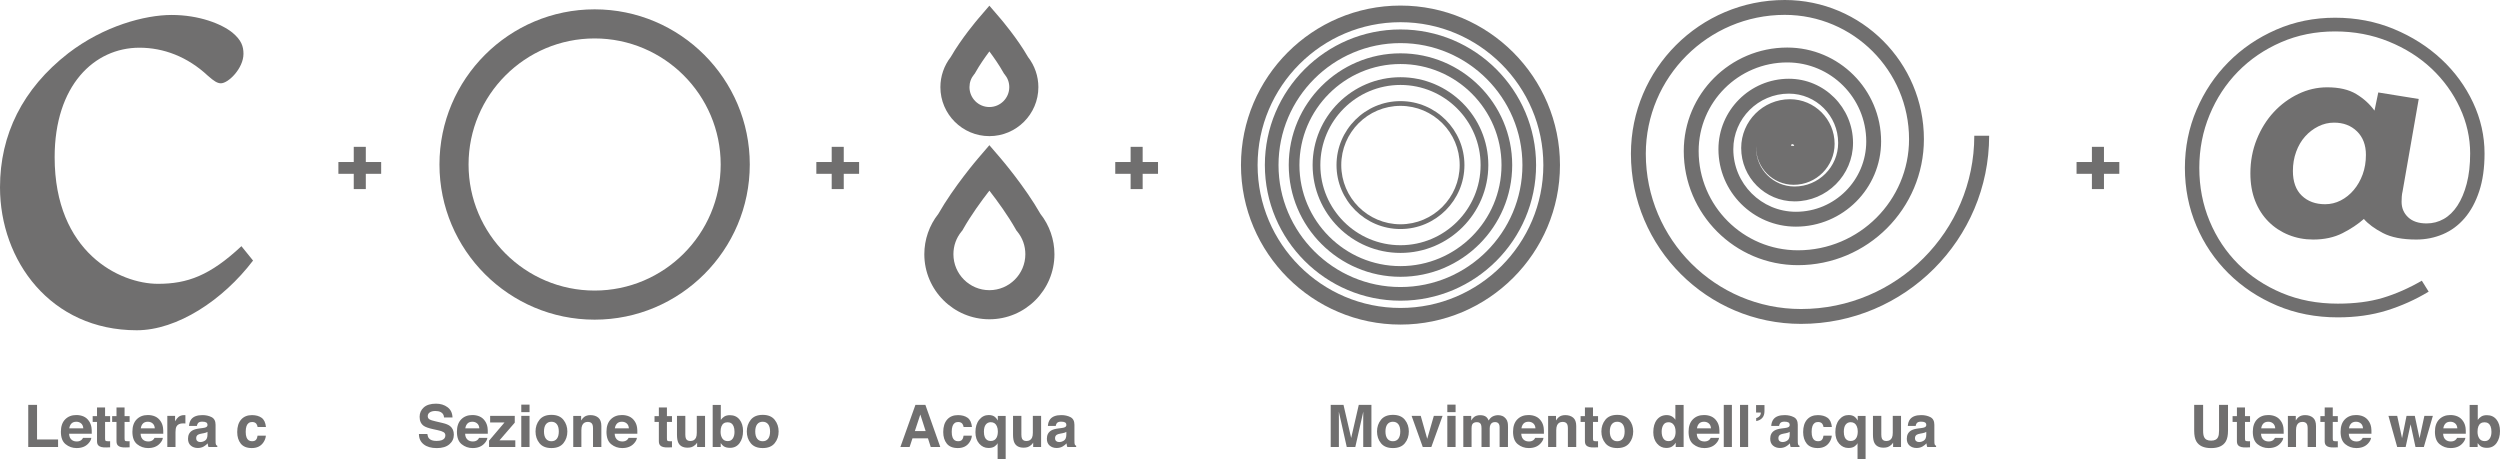 <!-- Generator: Adobe Illustrator 17.0.0, SVG Export Plug-In  -->
<svg version="1.1"
	 xmlns="http://www.w3.org/2000/svg" xmlns:xlink="http://www.w3.org/1999/xlink" xmlns:a="http://ns.adobe.com/AdobeSVGViewerExtensions/3.0/"
	 x="0px" y="0px" width="213.603px" height="39.247px" viewBox="0 0 213.603 39.247" enable-background="new 0 0 213.603 39.247"
	 xml:space="preserve">
<defs>
</defs>
<path fill="#706F6F" d="M50.805,3.284c-5.939,0-10.771,4.832-10.771,10.771c0,5.939,4.832,10.771,10.771,10.771
	c5.939,0,10.771-4.832,10.771-10.771C61.576,8.116,56.744,3.284,50.805,3.284 M50.805,27.312c-7.31,0-13.257-5.947-13.257-13.257
	S43.495,0.798,50.805,0.798c7.31,0,13.257,5.947,13.257,13.257S58.115,27.312,50.805,27.312"/>
<path fill="#706F6F" d="M198.661,17.449c0.469,0,0.913-0.107,1.333-0.322c0.42-0.214,0.791-0.512,1.113-0.893
	c0.322-0.381,0.576-0.825,0.762-1.333c0.185-0.508,0.278-1.064,0.278-1.67c0-0.839-0.254-1.508-0.762-2.006
	c-0.508-0.498-1.162-0.747-1.962-0.747c-0.469,0-0.918,0.107-1.348,0.322c-0.429,0.215-0.805,0.503-1.127,0.864
	c-0.323,0.362-0.577,0.796-0.762,1.304c-0.186,0.508-0.278,1.054-0.278,1.64c0,0.918,0.253,1.621,0.761,2.109
	C197.177,17.205,197.841,17.449,198.661,17.449 M199.745,27.116c-1.875,0-3.608-0.337-5.2-1.01
	c-1.591-0.674-2.973-1.592-4.144-2.754c-1.172-1.162-2.085-2.514-2.739-4.057c-0.655-1.543-0.982-3.193-0.982-4.951
	c0-1.757,0.332-3.412,0.996-4.965c0.664-1.552,1.572-2.909,2.725-4.071c1.152-1.162,2.509-2.085,4.071-2.769
	c1.562-0.683,3.242-1.025,5.039-1.025c1.796,0,3.471,0.322,5.023,0.967c1.553,0.644,2.905,1.504,4.058,2.578
	c1.152,1.074,2.055,2.309,2.709,3.705s0.981,2.847,0.981,4.35c0,1.23-0.151,2.305-0.454,3.222c-0.303,0.918-0.717,1.685-1.245,2.3
	c-0.527,0.615-1.147,1.074-1.86,1.377c-0.713,0.302-1.469,0.454-2.27,0.454c-1.191,0-2.143-0.186-2.856-0.557
	c-0.713-0.371-1.255-0.771-1.626-1.201c-0.508,0.449-1.118,0.855-1.83,1.216c-0.714,0.361-1.548,0.542-2.505,0.542
	c-0.742,0-1.44-0.132-2.094-0.396c-0.655-0.264-1.226-0.639-1.714-1.128c-0.489-0.488-0.869-1.078-1.143-1.772
	c-0.273-0.693-0.41-1.479-0.41-2.358c0-1.035,0.181-2.001,0.542-2.9c0.361-0.898,0.845-1.674,1.45-2.329
	c0.605-0.654,1.304-1.171,2.095-1.552c0.791-0.381,1.615-0.571,2.475-0.571c1.015,0,1.84,0.19,2.475,0.571
	c0.634,0.381,1.157,0.854,1.567,1.42l0.323-1.552l3.456,0.557l-1.377,7.879c-0.039,0.157-0.063,0.318-0.073,0.484
	s-0.014,0.307-0.014,0.424c0,0.528,0.185,0.967,0.556,1.318c0.371,0.352,0.898,0.528,1.582,0.528c0.527,0,1.015-0.127,1.464-0.381
	c0.449-0.254,0.84-0.634,1.172-1.142c0.332-0.508,0.596-1.133,0.791-1.875s0.293-1.601,0.293-2.578c0-1.347-0.293-2.651-0.879-3.911
	c-0.586-1.259-1.391-2.372-2.416-3.339c-1.026-0.967-2.246-1.738-3.662-2.314s-2.944-0.864-4.584-0.864
	c-1.66,0-3.198,0.307-4.614,0.923c-1.416,0.615-2.641,1.45-3.676,2.504c-1.036,1.055-1.846,2.29-2.432,3.706
	c-0.585,1.416-0.878,2.924-0.878,4.525c0,1.622,0.293,3.135,0.878,4.541c0.586,1.406,1.401,2.632,2.446,3.676
	c1.045,1.044,2.29,1.87,3.735,2.475c1.445,0.605,3.037,0.908,4.775,0.908c1.465,0,2.748-0.166,3.852-0.498
	c1.103-0.332,2.212-0.82,3.325-1.464l0.586,0.937c-1.133,0.683-2.329,1.22-3.589,1.611C202.66,26.921,201.268,27.116,199.745,27.116
	"/>
<polygon fill="#706F6F" points="71.061,14.851 69.749,14.851 69.749,13.843 71.061,13.843 71.061,12.546 72.091,12.546 
	72.091,13.843 73.403,13.843 73.403,14.851 72.091,14.851 72.091,16.156 71.061,16.156 "/>
<polygon fill="#706F6F" points="96.601,14.851 95.289,14.851 95.289,13.843 96.601,13.843 96.601,12.546 97.63,12.546 97.63,13.843 
	98.943,13.843 98.943,14.851 97.63,14.851 97.63,16.156 96.601,16.156 "/>
<polygon fill="#706F6F" points="30.225,14.851 28.913,14.851 28.913,13.843 30.225,13.843 30.225,12.546 31.255,12.546 
	31.255,13.843 32.567,13.843 32.567,14.851 31.255,14.851 31.255,16.156 30.225,16.156 "/>
<polygon fill="#706F6F" points="178.735,14.851 177.423,14.851 177.423,13.843 178.735,13.843 178.735,12.546 179.765,12.546 
	179.765,13.843 181.077,13.843 181.077,14.851 179.765,14.851 179.765,16.156 178.735,16.156 "/>
<g>
	<path fill="#706F6F" d="M119.658,1.897c-6.731,0-12.207,5.476-12.207,12.207c0,6.732,5.476,12.208,12.207,12.208
		c6.731,0,12.207-5.476,12.207-12.208C131.865,7.373,126.389,1.897,119.658,1.897 M119.658,27.732
		c-7.514,0-13.628-6.113-13.628-13.628c0-7.514,6.114-13.628,13.628-13.628c7.514,0,13.628,6.114,13.628,13.628
		C133.286,21.619,127.172,27.732,119.658,27.732"/>
	<path fill="#706F6F" d="M119.658,3.683c-5.746,0-10.42,4.675-10.42,10.421c0,5.746,4.674,10.42,10.42,10.42
		c5.746,0,10.42-4.674,10.42-10.42C130.078,8.358,125.404,3.683,119.658,3.683 M119.658,25.691c-6.389,0-11.587-5.198-11.587-11.587
		s5.198-11.587,11.587-11.587c6.389,0,11.587,5.198,11.587,11.587S126.047,25.691,119.658,25.691"/>
	<path fill="#706F6F" d="M119.658,5.47c-4.76,0-8.633,3.873-8.633,8.634c0,4.76,3.873,8.633,8.633,8.633
		c4.76,0,8.633-3.873,8.633-8.633C128.291,9.343,124.418,5.47,119.658,5.47 M119.658,23.65c-5.264,0-9.546-4.283-9.546-9.546
		c0-5.264,4.282-9.547,9.546-9.547c5.264,0,9.546,4.283,9.546,9.547C129.204,19.367,124.922,23.65,119.658,23.65"/>
	<path fill="#706F6F" d="M119.658,7.258c-3.775,0-6.846,3.071-6.846,6.846c0,3.775,3.071,6.847,6.846,6.847
		c3.775,0,6.846-3.072,6.846-6.847C126.504,10.329,123.433,7.258,119.658,7.258 M119.658,21.61c-4.139,0-7.506-3.367-7.506-7.506
		c0-4.138,3.367-7.506,7.506-7.506c4.139,0,7.506,3.368,7.506,7.506C127.164,18.243,123.797,21.61,119.658,21.61"/>
	<path fill="#706F6F" d="M119.658,9.045c-2.79,0-5.059,2.269-5.059,5.059s2.269,5.059,5.059,5.059c2.79,0,5.059-2.269,5.059-5.059
		S122.448,9.045,119.658,9.045 M119.658,19.569c-3.013,0-5.465-2.452-5.465-5.465s2.452-5.465,5.465-5.465
		c3.013,0,5.465,2.452,5.465,5.465S122.671,19.569,119.658,19.569"/>
	<path fill="#706F6F" d="M84.534,16.289c-0.676,0.872-1.582,2.111-2.247,3.295l-0.054,0.097l-0.071,0.086
		c-0.459,0.556-0.701,1.231-0.701,1.954c0,1.694,1.379,3.072,3.073,3.072c1.694,0,3.073-1.378,3.073-3.072
		c0-0.723-0.242-1.398-0.701-1.954l-0.071-0.086l-0.054-0.097C86.114,18.398,85.21,17.159,84.534,16.289 M84.534,27.279
		c-3.065,0-5.559-2.493-5.559-5.558c0-1.25,0.425-2.469,1.197-3.446c1.32-2.319,3.333-4.672,3.419-4.772l0.943-1.098l0.943,1.098
		c0.086,0.1,2.099,2.453,3.419,4.772c0.772,0.977,1.197,2.196,1.197,3.446C90.093,24.786,87.599,27.279,84.534,27.279"/>
	<path fill="#706F6F" d="M84.534,4.394c-0.394,0.529-0.841,1.171-1.187,1.788l-0.055,0.097l-0.07,0.086
		c-0.254,0.307-0.388,0.68-0.388,1.08c0,0.938,0.763,1.7,1.7,1.7c0.937,0,1.7-0.762,1.7-1.7c0-0.4-0.134-0.773-0.388-1.08
		l-0.07-0.086l-0.055-0.097C85.374,5.564,84.928,4.922,84.534,4.394 M84.534,11.631c-2.308,0-4.186-1.878-4.186-4.186
		c0-0.93,0.313-1.839,0.883-2.571c0.919-1.605,2.301-3.221,2.36-3.29l0.943-1.098l0.943,1.098c0.059,0.069,1.441,1.685,2.36,3.29
		c0.57,0.732,0.883,1.641,0.883,2.571C88.72,9.753,86.842,11.631,84.534,11.631"/>
	<path fill="#706F6F" d="M153.055,12.461h0.241c-0.007-0.081-0.075-0.145-0.157-0.145c-0.059,0-0.106,0.047-0.106,0.105
		C153.033,12.438,153.042,12.452,153.055,12.461 M153.88,27.673c-8.013,0-14.532-6.519-14.532-14.531
		C139.348,5.895,145.244,0,152.49,0c6.557,0,11.891,5.334,11.891,11.891c0,5.936-4.829,10.765-10.765,10.765
		c-5.378,0-9.753-4.375-9.753-9.752c0-4.875,3.966-8.841,8.841-8.841c4.423,0,8.02,3.598,8.02,8.02c0,4.015-3.266,7.282-7.281,7.282
		c-3.649,0-6.618-2.968-6.618-6.617c0-3.319,2.701-6.019,6.019-6.019c3.023,0,5.481,2.459,5.481,5.481
		c0,2.754-2.241,4.996-4.996,4.996c-2.514,0-4.56-2.046-4.56-4.56c0-2.298,1.87-4.168,4.168-4.168c2.103,0,3.814,1.711,3.814,3.814
		c0,1.928-1.569,3.497-3.496,3.497c-1.771,0-3.211-1.44-3.211-3.21c0-0.048,0.001-0.094,0.003-0.141
		c-0.005,0.069-0.007,0.138-0.007,0.208c0,1.813,1.475,3.289,3.289,3.289c2.054,0,3.725-1.671,3.725-3.725
		c0-2.322-1.888-4.21-4.21-4.21c-2.618,0-4.748,2.13-4.748,4.748c0,2.948,2.399,5.346,5.347,5.346c3.314,0,6.011-2.696,6.011-6.011
		c0-3.721-3.028-6.749-6.75-6.749c-4.174,0-7.57,3.396-7.57,7.57c0,4.677,3.805,8.481,8.482,8.481c5.235,0,9.495-4.259,9.495-9.494
		c0-5.856-4.765-10.621-10.621-10.621c-6.545,0-11.871,5.326-11.871,11.872c0,7.311,5.949,13.26,13.261,13.26
		c8.163,0,14.805-6.641,14.805-14.805h1.27C169.955,20.462,162.744,27.673,153.88,27.673"/>
	<path fill="#706F6F" d="M20.627,21.034c-2.689,2.514-4.618,3.216-7.131,3.216c-3.274,0-8.827-2.69-8.827-10.818
		c0-6.14,3.39-9.356,7.248-9.356c2.046,0,4.092,0.76,5.846,2.398c0.526,0.467,0.818,0.643,1.11,0.643
		c0.643,0,1.929-1.287,1.929-2.515c0-0.642-0.175-1.167-0.935-1.808c-0.935-0.758-2.864-1.516-5.202-1.516
		c-2.28,0-5.787,0.933-8.827,3.266C1.926,7.585,0,11.503,0,16.005c0,6.257,4.319,12.213,11.684,12.213
		c3.448,0,7.365-2.568,9.937-5.956L20.627,21.034z"/>
</g>
<g>
	<path fill="#706F6F" d="M2.413,34.594h0.752v2.952h1.797v0.647H2.413V34.594z"/>
	<path fill="#706F6F" d="M7.145,35.585c0.186,0.083,0.339,0.214,0.46,0.394c0.109,0.158,0.18,0.341,0.212,0.55
		c0.019,0.123,0.026,0.298,0.023,0.528H5.902c0.011,0.267,0.104,0.454,0.278,0.562c0.106,0.067,0.234,0.1,0.384,0.1
		c0.158,0,0.287-0.041,0.386-0.122c0.055-0.044,0.103-0.105,0.144-0.183h0.71c-0.019,0.158-0.104,0.318-0.258,0.481
		c-0.238,0.259-0.571,0.388-1.001,0.388c-0.354,0-0.666-0.109-0.938-0.328c-0.271-0.218-0.405-0.573-0.405-1.065
		c0-0.461,0.122-0.814,0.366-1.06c0.244-0.246,0.562-0.369,0.951-0.369C6.751,35.461,6.96,35.502,7.145,35.585z M6.104,36.186
		c-0.098,0.102-0.16,0.239-0.186,0.412h1.199c-0.013-0.185-0.074-0.325-0.186-0.42c-0.11-0.096-0.248-0.144-0.412-0.144
		C6.341,36.034,6.203,36.085,6.104,36.186z"/>
	<path fill="#706F6F" d="M7.918,36.051v-0.496h0.371v-0.742h0.689v0.742H9.41v0.496H8.978v1.406c0,0.109,0.014,0.177,0.041,0.204
		c0.027,0.027,0.112,0.041,0.254,0.041c0.021,0,0.044,0,0.067-0.001c0.023,0,0.047-0.002,0.069-0.003v0.52l-0.33,0.012
		c-0.328,0.011-0.553-0.045-0.674-0.171c-0.078-0.08-0.117-0.203-0.117-0.369v-1.638H7.918z"/>
	<path fill="#706F6F" d="M9.583,36.051v-0.496h0.371v-0.742h0.689v0.742h0.432v0.496h-0.432v1.406c0,0.109,0.014,0.177,0.041,0.204
		c0.027,0.027,0.112,0.041,0.254,0.041c0.021,0,0.044,0,0.067-0.001c0.023,0,0.047-0.002,0.069-0.003v0.52l-0.33,0.012
		c-0.328,0.011-0.553-0.045-0.674-0.171c-0.078-0.08-0.117-0.203-0.117-0.369v-1.638H9.583z"/>
	<path fill="#706F6F" d="M13.255,35.585c0.186,0.083,0.339,0.214,0.46,0.394c0.109,0.158,0.18,0.341,0.212,0.55
		c0.019,0.123,0.026,0.298,0.023,0.528h-1.938c0.011,0.267,0.104,0.454,0.278,0.562c0.106,0.067,0.234,0.1,0.384,0.1
		c0.158,0,0.287-0.041,0.386-0.122c0.055-0.044,0.103-0.105,0.144-0.183h0.71c-0.019,0.158-0.104,0.318-0.258,0.481
		c-0.238,0.259-0.571,0.388-1.001,0.388c-0.354,0-0.666-0.109-0.938-0.328c-0.271-0.218-0.405-0.573-0.405-1.065
		c0-0.461,0.122-0.814,0.366-1.06c0.244-0.246,0.562-0.369,0.951-0.369C12.861,35.461,13.07,35.502,13.255,35.585z M12.214,36.186
		c-0.098,0.102-0.16,0.239-0.186,0.412h1.199c-0.013-0.185-0.074-0.325-0.186-0.42c-0.11-0.096-0.248-0.144-0.412-0.144
		C12.452,36.034,12.313,36.085,12.214,36.186z"/>
	<path fill="#706F6F" d="M15.78,35.469c0.009,0.001,0.029,0.002,0.061,0.004v0.713c-0.045-0.005-0.084-0.008-0.117-0.01
		c-0.035-0.001-0.062-0.002-0.084-0.002c-0.279,0-0.468,0.091-0.563,0.273c-0.054,0.103-0.081,0.26-0.081,0.474v1.272h-0.7v-2.661
		h0.664v0.464c0.107-0.177,0.201-0.299,0.28-0.364c0.131-0.109,0.3-0.164,0.508-0.164C15.76,35.468,15.771,35.468,15.78,35.469z"/>
	<path fill="#706F6F" d="M17.302,36.574c0.129-0.016,0.222-0.037,0.277-0.061c0.101-0.042,0.15-0.108,0.15-0.198
		c0-0.109-0.038-0.184-0.115-0.226c-0.076-0.041-0.189-0.062-0.338-0.062c-0.166,0-0.284,0.041-0.354,0.122
		c-0.05,0.06-0.083,0.142-0.1,0.244h-0.671c0.015-0.233,0.08-0.424,0.196-0.574c0.185-0.234,0.502-0.352,0.951-0.352
		c0.293,0,0.553,0.058,0.78,0.173c0.227,0.116,0.341,0.333,0.341,0.654v1.221c0,0.084,0.001,0.187,0.004,0.308
		c0.006,0.091,0.02,0.153,0.042,0.186s0.057,0.06,0.103,0.081v0.103h-0.757c-0.021-0.054-0.036-0.104-0.044-0.151
		s-0.015-0.101-0.02-0.161c-0.097,0.104-0.208,0.193-0.334,0.266c-0.15,0.086-0.321,0.129-0.511,0.129
		c-0.242,0-0.442-0.069-0.601-0.206c-0.158-0.138-0.236-0.333-0.236-0.585c0-0.327,0.127-0.564,0.381-0.71
		c0.14-0.08,0.344-0.137,0.615-0.171L17.302,36.574z M17.727,36.899c-0.044,0.028-0.089,0.05-0.135,0.067
		c-0.045,0.017-0.107,0.033-0.187,0.047l-0.158,0.029c-0.148,0.026-0.255,0.058-0.32,0.095c-0.109,0.063-0.164,0.162-0.164,0.295
		c0,0.119,0.033,0.205,0.101,0.257c0.066,0.053,0.148,0.08,0.244,0.08c0.152,0,0.292-0.044,0.42-0.132s0.194-0.248,0.199-0.481
		V36.899z"/>
	<path fill="#706F6F" d="M22.009,36.486c-0.013-0.099-0.046-0.189-0.1-0.269c-0.078-0.107-0.2-0.161-0.365-0.161
		c-0.234,0-0.396,0.116-0.481,0.349c-0.046,0.124-0.069,0.288-0.069,0.492c0,0.195,0.023,0.352,0.069,0.47
		c0.083,0.221,0.239,0.332,0.47,0.332c0.163,0,0.279-0.044,0.348-0.132s0.109-0.202,0.125-0.342h0.71
		c-0.017,0.211-0.093,0.412-0.229,0.601c-0.219,0.304-0.542,0.457-0.971,0.457c-0.428,0-0.743-0.127-0.945-0.381
		s-0.303-0.583-0.303-0.988c0-0.456,0.111-0.812,0.334-1.065c0.224-0.254,0.531-0.381,0.924-0.381c0.334,0,0.607,0.075,0.82,0.225
		s0.338,0.414,0.377,0.793H22.009z"/>
	<path fill="#706F6F" d="M36.512,37.082c0.023,0.165,0.069,0.287,0.137,0.369c0.125,0.148,0.339,0.222,0.641,0.222
		c0.182,0,0.329-0.02,0.441-0.059c0.215-0.075,0.321-0.214,0.321-0.417c0-0.119-0.052-0.211-0.157-0.276
		c-0.104-0.063-0.271-0.12-0.499-0.168l-0.39-0.085c-0.383-0.084-0.646-0.177-0.79-0.276c-0.242-0.166-0.363-0.426-0.363-0.779
		c0-0.322,0.118-0.59,0.355-0.803s0.586-0.32,1.046-0.32c0.384,0,0.711,0.101,0.982,0.301c0.271,0.201,0.413,0.493,0.427,0.875
		h-0.723c-0.014-0.216-0.11-0.37-0.291-0.461c-0.12-0.06-0.27-0.09-0.448-0.09c-0.198,0-0.356,0.039-0.476,0.117
		c-0.118,0.078-0.178,0.187-0.178,0.327c0,0.128,0.059,0.225,0.176,0.288c0.075,0.042,0.234,0.092,0.478,0.149l0.632,0.149
		c0.277,0.065,0.484,0.152,0.623,0.261c0.214,0.169,0.321,0.414,0.321,0.735c0,0.329-0.127,0.602-0.381,0.819
		c-0.255,0.218-0.613,0.326-1.077,0.326c-0.475,0-0.847-0.107-1.118-0.321c-0.271-0.214-0.407-0.508-0.407-0.882H36.512z"/>
	<path fill="#706F6F" d="M40.983,35.585c0.186,0.083,0.339,0.214,0.46,0.394c0.109,0.158,0.18,0.341,0.212,0.55
		c0.019,0.123,0.026,0.298,0.023,0.528H39.74c0.011,0.267,0.104,0.454,0.278,0.562c0.106,0.067,0.234,0.1,0.384,0.1
		c0.158,0,0.287-0.041,0.386-0.122c0.055-0.044,0.103-0.105,0.144-0.183h0.71c-0.019,0.158-0.104,0.318-0.258,0.481
		c-0.238,0.259-0.571,0.388-1.001,0.388c-0.354,0-0.666-0.109-0.938-0.328c-0.271-0.218-0.405-0.573-0.405-1.065
		c0-0.461,0.122-0.814,0.366-1.06c0.244-0.246,0.562-0.369,0.951-0.369C40.588,35.461,40.797,35.502,40.983,35.585z M39.942,36.186
		c-0.098,0.102-0.16,0.239-0.186,0.412h1.199c-0.013-0.185-0.074-0.325-0.186-0.42c-0.11-0.096-0.248-0.144-0.412-0.144
		C40.179,36.034,40.041,36.085,39.942,36.186z"/>
	<path fill="#706F6F" d="M41.878,36.098v-0.566h2.104v0.579l-1.306,1.511h1.353v0.571h-2.244v-0.542l1.319-1.553H41.878z"/>
	<path fill="#706F6F" d="M45.245,35.214h-0.706v-0.642h0.706V35.214z M44.539,35.531h0.706v2.661h-0.706V35.531z"/>
	<path fill="#706F6F" d="M48.138,37.867c-0.225,0.277-0.565,0.416-1.022,0.416c-0.458,0-0.799-0.139-1.023-0.416
		s-0.337-0.611-0.337-1.001c0-0.383,0.112-0.716,0.337-0.998s0.565-0.422,1.023-0.422c0.457,0,0.798,0.141,1.022,0.422
		s0.337,0.614,0.337,0.998C48.475,37.256,48.363,37.589,48.138,37.867z M47.582,37.483c0.109-0.145,0.163-0.351,0.163-0.617
		c0-0.266-0.054-0.472-0.163-0.615c-0.109-0.144-0.266-0.216-0.469-0.216s-0.36,0.072-0.47,0.216
		c-0.11,0.144-0.165,0.349-0.165,0.615c0,0.267,0.055,0.472,0.165,0.617c0.109,0.145,0.267,0.217,0.47,0.217
		S47.472,37.627,47.582,37.483z"/>
	<path fill="#706F6F" d="M51.119,35.684c0.174,0.145,0.262,0.383,0.262,0.717v1.792h-0.713v-1.619c0-0.14-0.02-0.248-0.057-0.322
		c-0.067-0.137-0.196-0.205-0.388-0.205c-0.234,0-0.395,0.1-0.482,0.3c-0.045,0.106-0.067,0.241-0.067,0.405v1.44h-0.695v-2.656
		h0.674v0.388c0.089-0.137,0.173-0.235,0.252-0.295c0.143-0.107,0.324-0.161,0.543-0.161C50.72,35.468,50.944,35.54,51.119,35.684z"
		/>
	<path fill="#706F6F" d="M53.761,35.585c0.186,0.083,0.339,0.214,0.46,0.394c0.109,0.158,0.18,0.341,0.212,0.55
		c0.019,0.123,0.026,0.298,0.023,0.528h-1.938c0.011,0.267,0.104,0.454,0.278,0.562c0.106,0.067,0.234,0.1,0.384,0.1
		c0.158,0,0.287-0.041,0.386-0.122c0.055-0.044,0.103-0.105,0.144-0.183h0.71c-0.019,0.158-0.104,0.318-0.258,0.481
		c-0.238,0.259-0.571,0.388-1.001,0.388c-0.354,0-0.666-0.109-0.938-0.328c-0.271-0.218-0.405-0.573-0.405-1.065
		c0-0.461,0.122-0.814,0.366-1.06c0.244-0.246,0.562-0.369,0.951-0.369C53.367,35.461,53.576,35.502,53.761,35.585z M52.72,36.186
		c-0.098,0.102-0.16,0.239-0.186,0.412h1.199c-0.013-0.185-0.074-0.325-0.186-0.42c-0.11-0.096-0.248-0.144-0.412-0.144
		C52.958,36.034,52.819,36.085,52.72,36.186z"/>
	<path fill="#706F6F" d="M55.923,36.051v-0.496h0.371v-0.742h0.689v0.742h0.432v0.496h-0.432v1.406c0,0.109,0.014,0.177,0.041,0.204
		c0.027,0.027,0.112,0.041,0.254,0.041c0.021,0,0.044,0,0.067-0.001c0.023,0,0.047-0.002,0.069-0.003v0.52l-0.33,0.012
		c-0.328,0.011-0.553-0.045-0.674-0.171c-0.078-0.08-0.117-0.203-0.117-0.369v-1.638H55.923z"/>
	<path fill="#706F6F" d="M58.555,35.531v1.604c0,0.151,0.019,0.265,0.054,0.342c0.063,0.135,0.188,0.203,0.372,0.203
		c0.236,0,0.398-0.096,0.485-0.288c0.046-0.104,0.068-0.242,0.068-0.413v-1.448h0.706v2.661h-0.677v-0.376
		c-0.007,0.008-0.022,0.033-0.049,0.073c-0.025,0.041-0.057,0.077-0.093,0.107c-0.108,0.098-0.214,0.165-0.314,0.2
		c-0.102,0.036-0.221,0.054-0.357,0.054c-0.393,0-0.657-0.142-0.793-0.425c-0.076-0.156-0.115-0.387-0.115-0.691v-1.604H58.555z"/>
	<path fill="#706F6F" d="M63.188,35.851c0.199,0.252,0.299,0.578,0.299,0.977c0,0.414-0.099,0.756-0.295,1.028
		s-0.47,0.408-0.821,0.408c-0.222,0-0.398-0.044-0.533-0.132c-0.08-0.052-0.167-0.143-0.26-0.273v0.334h-0.686v-3.594h0.695v1.279
		c0.089-0.124,0.186-0.218,0.292-0.283c0.127-0.082,0.287-0.122,0.482-0.122C62.713,35.473,62.989,35.599,63.188,35.851z
		 M62.607,37.472c0.1-0.145,0.15-0.335,0.15-0.571c0-0.189-0.025-0.345-0.074-0.469c-0.094-0.234-0.266-0.352-0.517-0.352
		c-0.255,0-0.43,0.115-0.524,0.344c-0.05,0.122-0.074,0.28-0.074,0.474c0,0.228,0.051,0.417,0.152,0.566s0.257,0.225,0.466,0.225
		C62.367,37.69,62.506,37.617,62.607,37.472z"/>
	<path fill="#706F6F" d="M66.19,37.867c-0.225,0.277-0.565,0.416-1.022,0.416c-0.458,0-0.799-0.139-1.023-0.416
		s-0.337-0.611-0.337-1.001c0-0.383,0.112-0.716,0.337-0.998s0.565-0.422,1.023-0.422c0.457,0,0.798,0.141,1.022,0.422
		s0.337,0.614,0.337,0.998C66.527,37.256,66.415,37.589,66.19,37.867z M65.633,37.483c0.109-0.145,0.163-0.351,0.163-0.617
		c0-0.266-0.054-0.472-0.163-0.615c-0.109-0.144-0.266-0.216-0.469-0.216s-0.36,0.072-0.47,0.216
		c-0.11,0.144-0.165,0.349-0.165,0.615c0,0.267,0.055,0.472,0.165,0.617c0.109,0.145,0.267,0.217,0.47,0.217
		S65.524,37.627,65.633,37.483z"/>
	<path fill="#706F6F" d="M78.215,34.594h0.851l1.273,3.599h-0.815l-0.237-0.74h-1.325l-0.244,0.74H76.93L78.215,34.594z
		 M78.166,36.833h0.922l-0.455-1.416L78.166,36.833z"/>
	<path fill="#706F6F" d="M82.332,36.486c-0.013-0.099-0.046-0.189-0.1-0.269c-0.078-0.107-0.2-0.161-0.365-0.161
		c-0.234,0-0.396,0.116-0.481,0.349c-0.046,0.124-0.069,0.288-0.069,0.492c0,0.195,0.023,0.352,0.069,0.47
		c0.083,0.221,0.239,0.332,0.47,0.332c0.163,0,0.279-0.044,0.348-0.132s0.109-0.202,0.125-0.342h0.71
		c-0.017,0.211-0.093,0.412-0.229,0.601c-0.219,0.304-0.542,0.457-0.971,0.457c-0.428,0-0.743-0.127-0.945-0.381
		s-0.303-0.583-0.303-0.988c0-0.456,0.111-0.812,0.334-1.065c0.224-0.254,0.531-0.381,0.924-0.381c0.334,0,0.607,0.075,0.82,0.225
		s0.338,0.414,0.377,0.793H82.332z"/>
	<path fill="#706F6F" d="M85.011,35.624c0.079,0.062,0.16,0.164,0.244,0.306v-0.394h0.671v3.711h-0.688v-1.384
		c-0.052,0.107-0.142,0.203-0.268,0.287c-0.126,0.084-0.298,0.126-0.516,0.126c-0.309,0-0.57-0.123-0.787-0.369
		c-0.216-0.246-0.324-0.574-0.324-0.984c0-0.443,0.108-0.797,0.326-1.063c0.217-0.266,0.485-0.398,0.805-0.398
		C84.695,35.461,84.875,35.515,85.011,35.624z M85.16,37.372c0.065-0.135,0.098-0.307,0.098-0.514c0-0.163-0.027-0.309-0.083-0.438
		c-0.1-0.231-0.274-0.347-0.523-0.347c-0.177,0-0.318,0.068-0.425,0.203s-0.16,0.34-0.16,0.616c0,0.184,0.024,0.335,0.073,0.452
		c0.092,0.223,0.261,0.335,0.509,0.335C84.888,37.68,85.058,37.577,85.16,37.372z"/>
	<path fill="#706F6F" d="M87.268,35.531v1.604c0,0.151,0.019,0.265,0.054,0.342c0.063,0.135,0.188,0.203,0.372,0.203
		c0.236,0,0.398-0.096,0.485-0.288c0.046-0.104,0.068-0.242,0.068-0.413v-1.448h0.706v2.661h-0.677v-0.376
		c-0.007,0.008-0.022,0.033-0.049,0.073c-0.025,0.041-0.057,0.077-0.093,0.107c-0.108,0.098-0.214,0.165-0.314,0.2
		c-0.102,0.036-0.221,0.054-0.357,0.054c-0.393,0-0.657-0.142-0.793-0.425c-0.076-0.156-0.115-0.387-0.115-0.691v-1.604H87.268z"/>
	<path fill="#706F6F" d="M90.684,36.574c0.129-0.016,0.222-0.037,0.277-0.061c0.101-0.042,0.15-0.108,0.15-0.198
		c0-0.109-0.038-0.184-0.115-0.226c-0.076-0.041-0.189-0.062-0.338-0.062c-0.166,0-0.284,0.041-0.354,0.122
		c-0.05,0.06-0.083,0.142-0.1,0.244h-0.671c0.015-0.233,0.08-0.424,0.196-0.574c0.185-0.234,0.502-0.352,0.951-0.352
		c0.293,0,0.553,0.058,0.78,0.173c0.227,0.116,0.341,0.333,0.341,0.654v1.221c0,0.084,0.001,0.187,0.004,0.308
		c0.006,0.091,0.02,0.153,0.042,0.186s0.057,0.06,0.103,0.081v0.103h-0.757c-0.021-0.054-0.036-0.104-0.044-0.151
		s-0.015-0.101-0.02-0.161c-0.097,0.104-0.208,0.193-0.334,0.266c-0.15,0.086-0.321,0.129-0.511,0.129
		c-0.242,0-0.442-0.069-0.601-0.206c-0.158-0.138-0.236-0.333-0.236-0.585c0-0.327,0.127-0.564,0.381-0.71
		c0.14-0.08,0.344-0.137,0.615-0.171L90.684,36.574z M91.109,36.899c-0.044,0.028-0.089,0.05-0.135,0.067
		c-0.045,0.017-0.107,0.033-0.187,0.047l-0.158,0.029c-0.148,0.026-0.255,0.058-0.32,0.095c-0.109,0.063-0.164,0.162-0.164,0.295
		c0,0.119,0.033,0.205,0.101,0.257c0.066,0.053,0.148,0.08,0.244,0.08c0.152,0,0.292-0.044,0.42-0.132s0.194-0.248,0.199-0.481
		V36.899z"/>
</g>
<g>
	<path fill="#706F6F" d="M116.095,34.594h1.081v3.599h-0.7v-2.434c0-0.07,0.001-0.168,0.003-0.294
		c0.001-0.126,0.002-0.223,0.002-0.292l-0.682,3.02h-0.731l-0.677-3.02c0,0.068,0.001,0.166,0.002,0.292
		c0.002,0.126,0.003,0.225,0.003,0.294v2.434h-0.7v-3.599h1.094l0.655,2.83L116.095,34.594z"/>
	<path fill="#706F6F" d="M120.036,37.867c-0.225,0.277-0.565,0.416-1.022,0.416c-0.458,0-0.799-0.139-1.023-0.416
		s-0.337-0.611-0.337-1.001c0-0.383,0.112-0.716,0.337-0.998s0.565-0.422,1.023-0.422c0.457,0,0.798,0.141,1.022,0.422
		s0.337,0.614,0.337,0.998C120.373,37.256,120.26,37.589,120.036,37.867z M119.479,37.483c0.109-0.145,0.163-0.351,0.163-0.617
		c0-0.266-0.054-0.472-0.163-0.615c-0.109-0.144-0.266-0.216-0.469-0.216s-0.36,0.072-0.47,0.216
		c-0.11,0.144-0.165,0.349-0.165,0.615c0,0.267,0.055,0.472,0.165,0.617c0.109,0.145,0.267,0.217,0.47,0.217
		S119.37,37.627,119.479,37.483z"/>
	<path fill="#706F6F" d="M122.509,35.531h0.747l-0.961,2.661h-0.733l-0.954-2.661h0.781l0.554,1.963L122.509,35.531z"/>
	<path fill="#706F6F" d="M124.367,35.214h-0.706v-0.642h0.706V35.214z M123.661,35.531h0.706v2.661h-0.706V35.531z"/>
	<path fill="#706F6F" d="M128.36,35.541c0.114,0.045,0.218,0.125,0.311,0.239c0.075,0.093,0.125,0.207,0.151,0.342
		c0.017,0.089,0.024,0.221,0.024,0.393l-0.005,1.677h-0.713v-1.694c0-0.101-0.017-0.184-0.049-0.249
		c-0.062-0.124-0.176-0.186-0.342-0.186c-0.192,0-0.325,0.08-0.397,0.239c-0.038,0.084-0.057,0.187-0.057,0.305v1.584h-0.701v-1.584
		c0-0.158-0.016-0.272-0.049-0.344c-0.059-0.128-0.173-0.193-0.344-0.193c-0.198,0-0.332,0.064-0.4,0.193
		c-0.037,0.073-0.057,0.182-0.057,0.327v1.602h-0.705v-2.656h0.676v0.388c0.087-0.138,0.168-0.237,0.244-0.295
		c0.136-0.104,0.311-0.156,0.525-0.156c0.203,0,0.368,0.045,0.493,0.134c0.101,0.083,0.178,0.189,0.229,0.32
		c0.091-0.156,0.204-0.271,0.34-0.344c0.143-0.073,0.303-0.11,0.479-0.11C128.131,35.473,128.247,35.496,128.36,35.541z"/>
	<path fill="#706F6F" d="M131.22,35.585c0.186,0.083,0.339,0.214,0.46,0.394c0.109,0.158,0.18,0.341,0.212,0.55
		c0.019,0.123,0.026,0.298,0.023,0.528h-1.938c0.011,0.267,0.104,0.454,0.278,0.562c0.106,0.067,0.234,0.1,0.384,0.1
		c0.158,0,0.287-0.041,0.386-0.122c0.055-0.044,0.103-0.105,0.144-0.183h0.71c-0.019,0.158-0.104,0.318-0.258,0.481
		c-0.238,0.259-0.571,0.388-1.001,0.388c-0.354,0-0.666-0.109-0.938-0.328c-0.271-0.218-0.405-0.573-0.405-1.065
		c0-0.461,0.122-0.814,0.366-1.06c0.244-0.246,0.562-0.369,0.951-0.369C130.826,35.461,131.035,35.502,131.22,35.585z
		 M130.179,36.186c-0.098,0.102-0.16,0.239-0.186,0.412h1.199c-0.013-0.185-0.074-0.325-0.186-0.42
		c-0.11-0.096-0.248-0.144-0.412-0.144C130.417,36.034,130.278,36.085,130.179,36.186z"/>
	<path fill="#706F6F" d="M134.413,35.684c0.174,0.145,0.262,0.383,0.262,0.717v1.792h-0.713v-1.619c0-0.14-0.02-0.248-0.057-0.322
		c-0.067-0.137-0.196-0.205-0.388-0.205c-0.234,0-0.395,0.1-0.482,0.3c-0.045,0.106-0.067,0.241-0.067,0.405v1.44h-0.695v-2.656
		h0.674v0.388c0.089-0.137,0.173-0.235,0.252-0.295c0.143-0.107,0.324-0.161,0.543-0.161
		C134.014,35.468,134.238,35.54,134.413,35.684z"/>
	<path fill="#706F6F" d="M135.047,36.051v-0.496h0.371v-0.742h0.689v0.742h0.432v0.496h-0.432v1.406
		c0,0.109,0.014,0.177,0.041,0.204c0.027,0.027,0.112,0.041,0.254,0.041c0.021,0,0.044,0,0.067-0.001
		c0.023,0,0.047-0.002,0.069-0.003v0.52l-0.33,0.012c-0.328,0.011-0.553-0.045-0.674-0.171c-0.078-0.08-0.117-0.203-0.117-0.369
		v-1.638H135.047z"/>
	<path fill="#706F6F" d="M139.206,37.867c-0.225,0.277-0.565,0.416-1.022,0.416c-0.458,0-0.799-0.139-1.023-0.416
		s-0.337-0.611-0.337-1.001c0-0.383,0.112-0.716,0.337-0.998s0.565-0.422,1.023-0.422c0.457,0,0.798,0.141,1.022,0.422
		s0.337,0.614,0.337,0.998C139.543,37.256,139.43,37.589,139.206,37.867z M138.649,37.483c0.109-0.145,0.163-0.351,0.163-0.617
		c0-0.266-0.054-0.472-0.163-0.615c-0.109-0.144-0.266-0.216-0.469-0.216s-0.36,0.072-0.47,0.216
		c-0.11,0.144-0.165,0.349-0.165,0.615c0,0.267,0.055,0.472,0.165,0.617c0.109,0.145,0.267,0.217,0.47,0.217
		S138.54,37.627,138.649,37.483z"/>
	<path fill="#706F6F" d="M142.841,35.574c0.125,0.07,0.227,0.168,0.305,0.294v-1.27h0.705v3.594h-0.676v-0.369
		c-0.1,0.158-0.213,0.272-0.34,0.344s-0.284,0.107-0.473,0.107c-0.312,0-0.573-0.126-0.785-0.377
		c-0.213-0.252-0.318-0.574-0.318-0.968c0-0.454,0.104-0.812,0.313-1.072s0.488-0.391,0.839-0.391
		C142.572,35.468,142.715,35.503,142.841,35.574z M143.011,37.47c0.104-0.146,0.154-0.336,0.154-0.569
		c0-0.326-0.082-0.558-0.246-0.698c-0.102-0.084-0.219-0.127-0.352-0.127c-0.204,0-0.354,0.077-0.448,0.231
		c-0.096,0.153-0.144,0.344-0.144,0.572c0,0.246,0.049,0.442,0.146,0.59c0.097,0.147,0.244,0.221,0.44,0.221
		C142.759,37.69,142.91,37.616,143.011,37.47z"/>
	<path fill="#706F6F" d="M146.217,35.585c0.186,0.083,0.339,0.214,0.46,0.394c0.109,0.158,0.18,0.341,0.212,0.55
		c0.019,0.123,0.026,0.298,0.023,0.528h-1.938c0.011,0.267,0.104,0.454,0.278,0.562c0.106,0.067,0.234,0.1,0.384,0.1
		c0.158,0,0.287-0.041,0.386-0.122c0.055-0.044,0.103-0.105,0.144-0.183h0.71c-0.019,0.158-0.104,0.318-0.258,0.481
		c-0.238,0.259-0.571,0.388-1.001,0.388c-0.354,0-0.666-0.109-0.938-0.328c-0.271-0.218-0.405-0.573-0.405-1.065
		c0-0.461,0.122-0.814,0.366-1.06c0.244-0.246,0.562-0.369,0.951-0.369C145.823,35.461,146.032,35.502,146.217,35.585z
		 M145.176,36.186c-0.098,0.102-0.16,0.239-0.186,0.412h1.199c-0.013-0.185-0.074-0.325-0.186-0.42
		c-0.11-0.096-0.248-0.144-0.412-0.144C145.414,36.034,145.275,36.085,145.176,36.186z"/>
	<path fill="#706F6F" d="M147.975,38.193h-0.695v-3.599h0.695V38.193z"/>
	<path fill="#706F6F" d="M149.364,38.193h-0.695v-3.599h0.695V38.193z"/>
	<path fill="#706F6F" d="M150.052,35.722c0.169-0.05,0.286-0.136,0.35-0.256c0.034-0.072,0.049-0.144,0.044-0.217h-0.405v-0.642
		h0.718v0.515c0,0.246-0.062,0.439-0.186,0.581c-0.123,0.142-0.297,0.233-0.521,0.276V35.722z"/>
	<path fill="#706F6F" d="M152.487,36.574c0.129-0.016,0.222-0.037,0.277-0.061c0.101-0.042,0.15-0.108,0.15-0.198
		c0-0.109-0.038-0.184-0.115-0.226c-0.076-0.041-0.189-0.062-0.338-0.062c-0.166,0-0.284,0.041-0.354,0.122
		c-0.05,0.06-0.083,0.142-0.1,0.244h-0.671c0.015-0.233,0.08-0.424,0.196-0.574c0.185-0.234,0.502-0.352,0.951-0.352
		c0.293,0,0.553,0.058,0.78,0.173c0.227,0.116,0.341,0.333,0.341,0.654v1.221c0,0.084,0.001,0.187,0.004,0.308
		c0.006,0.091,0.02,0.153,0.042,0.186s0.057,0.06,0.103,0.081v0.103h-0.757c-0.021-0.054-0.036-0.104-0.044-0.151
		s-0.015-0.101-0.02-0.161c-0.097,0.104-0.208,0.193-0.334,0.266c-0.15,0.086-0.321,0.129-0.511,0.129
		c-0.242,0-0.442-0.069-0.601-0.206c-0.158-0.138-0.236-0.333-0.236-0.585c0-0.327,0.127-0.564,0.381-0.71
		c0.14-0.08,0.344-0.137,0.615-0.171L152.487,36.574z M152.912,36.899c-0.044,0.028-0.089,0.05-0.135,0.067
		c-0.045,0.017-0.107,0.033-0.187,0.047l-0.158,0.029c-0.148,0.026-0.255,0.058-0.32,0.095c-0.109,0.063-0.164,0.162-0.164,0.295
		c0,0.119,0.033,0.205,0.101,0.257c0.066,0.053,0.148,0.08,0.244,0.08c0.152,0,0.292-0.044,0.42-0.132s0.194-0.248,0.199-0.481
		V36.899z"/>
	<path fill="#706F6F" d="M155.804,36.486c-0.013-0.099-0.046-0.189-0.1-0.269c-0.078-0.107-0.2-0.161-0.365-0.161
		c-0.234,0-0.396,0.116-0.481,0.349c-0.046,0.124-0.069,0.288-0.069,0.492c0,0.195,0.023,0.352,0.069,0.47
		c0.083,0.221,0.239,0.332,0.47,0.332c0.163,0,0.279-0.044,0.348-0.132s0.109-0.202,0.125-0.342h0.71
		c-0.017,0.211-0.093,0.412-0.229,0.601c-0.219,0.304-0.542,0.457-0.971,0.457c-0.428,0-0.743-0.127-0.945-0.381
		s-0.303-0.583-0.303-0.988c0-0.456,0.111-0.812,0.334-1.065c0.224-0.254,0.531-0.381,0.924-0.381c0.334,0,0.607,0.075,0.82,0.225
		s0.338,0.414,0.377,0.793H155.804z"/>
	<path fill="#706F6F" d="M158.483,35.624c0.079,0.062,0.16,0.164,0.244,0.306v-0.394h0.671v3.711h-0.688v-1.384
		c-0.052,0.107-0.142,0.203-0.268,0.287c-0.126,0.084-0.298,0.126-0.516,0.126c-0.309,0-0.57-0.123-0.787-0.369
		c-0.216-0.246-0.324-0.574-0.324-0.984c0-0.443,0.108-0.797,0.326-1.063c0.217-0.266,0.485-0.398,0.805-0.398
		C158.167,35.461,158.346,35.515,158.483,35.624z M158.631,37.372c0.065-0.135,0.098-0.307,0.098-0.514
		c0-0.163-0.027-0.309-0.083-0.438c-0.1-0.231-0.274-0.347-0.523-0.347c-0.177,0-0.318,0.068-0.425,0.203s-0.16,0.34-0.16,0.616
		c0,0.184,0.024,0.335,0.073,0.452c0.092,0.223,0.261,0.335,0.509,0.335C158.36,37.68,158.53,37.577,158.631,37.372z"/>
	<path fill="#706F6F" d="M160.741,35.531v1.604c0,0.151,0.019,0.265,0.054,0.342c0.063,0.135,0.188,0.203,0.372,0.203
		c0.236,0,0.398-0.096,0.485-0.288c0.046-0.104,0.068-0.242,0.068-0.413v-1.448h0.706v2.661h-0.677v-0.376
		c-0.007,0.008-0.022,0.033-0.049,0.073c-0.025,0.041-0.057,0.077-0.093,0.107c-0.108,0.098-0.214,0.165-0.314,0.2
		c-0.102,0.036-0.221,0.054-0.357,0.054c-0.393,0-0.657-0.142-0.793-0.425c-0.076-0.156-0.115-0.387-0.115-0.691v-1.604H160.741z"/>
	<path fill="#706F6F" d="M164.157,36.574c0.129-0.016,0.222-0.037,0.277-0.061c0.101-0.042,0.15-0.108,0.15-0.198
		c0-0.109-0.038-0.184-0.115-0.226c-0.076-0.041-0.189-0.062-0.338-0.062c-0.166,0-0.284,0.041-0.354,0.122
		c-0.05,0.06-0.083,0.142-0.1,0.244h-0.671c0.015-0.233,0.08-0.424,0.196-0.574c0.185-0.234,0.502-0.352,0.951-0.352
		c0.293,0,0.553,0.058,0.78,0.173c0.227,0.116,0.341,0.333,0.341,0.654v1.221c0,0.084,0.001,0.187,0.004,0.308
		c0.006,0.091,0.02,0.153,0.042,0.186s0.057,0.06,0.103,0.081v0.103h-0.757c-0.021-0.054-0.036-0.104-0.044-0.151
		s-0.015-0.101-0.02-0.161c-0.097,0.104-0.208,0.193-0.334,0.266c-0.15,0.086-0.321,0.129-0.511,0.129
		c-0.242,0-0.442-0.069-0.601-0.206c-0.158-0.138-0.236-0.333-0.236-0.585c0-0.327,0.127-0.564,0.381-0.71
		c0.14-0.08,0.344-0.137,0.615-0.171L164.157,36.574z M164.582,36.899c-0.044,0.028-0.089,0.05-0.135,0.067
		c-0.045,0.017-0.107,0.033-0.187,0.047l-0.158,0.029c-0.148,0.026-0.255,0.058-0.32,0.095c-0.109,0.063-0.164,0.162-0.164,0.295
		c0,0.119,0.033,0.205,0.101,0.257c0.066,0.053,0.148,0.08,0.244,0.08c0.152,0,0.292-0.044,0.42-0.132s0.194-0.248,0.199-0.481
		V36.899z"/>
</g>
<g>
	<path fill="#706F6F" d="M187.473,34.594h0.764v2.21c0,0.248,0.029,0.428,0.088,0.542c0.091,0.202,0.289,0.303,0.594,0.303
		c0.304,0,0.5-0.101,0.591-0.303c0.059-0.114,0.088-0.294,0.088-0.542v-2.21h0.765v2.212c0,0.382-0.06,0.68-0.179,0.894
		c-0.221,0.391-0.643,0.586-1.265,0.586s-1.045-0.195-1.268-0.586c-0.118-0.213-0.178-0.511-0.178-0.894V34.594z"/>
	<path fill="#706F6F" d="M190.754,36.051v-0.496h0.371v-0.742h0.689v0.742h0.432v0.496h-0.432v1.406
		c0,0.109,0.014,0.177,0.041,0.204c0.027,0.027,0.112,0.041,0.254,0.041c0.021,0,0.044,0,0.067-0.001
		c0.023,0,0.047-0.002,0.069-0.003v0.52l-0.33,0.012c-0.328,0.011-0.553-0.045-0.674-0.171c-0.078-0.08-0.117-0.203-0.117-0.369
		v-1.638H190.754z"/>
	<path fill="#706F6F" d="M194.426,35.585c0.186,0.083,0.339,0.214,0.46,0.394c0.109,0.158,0.18,0.341,0.212,0.55
		c0.019,0.123,0.026,0.298,0.023,0.528h-1.938c0.011,0.267,0.104,0.454,0.278,0.562c0.106,0.067,0.234,0.1,0.384,0.1
		c0.158,0,0.287-0.041,0.386-0.122c0.055-0.044,0.103-0.105,0.144-0.183h0.71c-0.019,0.158-0.104,0.318-0.258,0.481
		c-0.238,0.259-0.571,0.388-1.001,0.388c-0.354,0-0.666-0.109-0.938-0.328c-0.271-0.218-0.405-0.573-0.405-1.065
		c0-0.461,0.122-0.814,0.366-1.06c0.244-0.246,0.562-0.369,0.951-0.369C194.032,35.461,194.241,35.502,194.426,35.585z
		 M193.385,36.186c-0.098,0.102-0.16,0.239-0.186,0.412h1.199c-0.013-0.185-0.074-0.325-0.186-0.42
		c-0.11-0.096-0.248-0.144-0.412-0.144C193.623,36.034,193.484,36.085,193.385,36.186z"/>
	<path fill="#706F6F" d="M197.62,35.684c0.174,0.145,0.262,0.383,0.262,0.717v1.792h-0.713v-1.619c0-0.14-0.02-0.248-0.057-0.322
		c-0.067-0.137-0.196-0.205-0.388-0.205c-0.234,0-0.395,0.1-0.482,0.3c-0.045,0.106-0.067,0.241-0.067,0.405v1.44h-0.695v-2.656
		h0.674v0.388c0.089-0.137,0.173-0.235,0.252-0.295c0.143-0.107,0.324-0.161,0.543-0.161
		C197.221,35.468,197.445,35.54,197.62,35.684z"/>
	<path fill="#706F6F" d="M198.254,36.051v-0.496h0.371v-0.742h0.689v0.742h0.432v0.496h-0.432v1.406
		c0,0.109,0.014,0.177,0.041,0.204c0.027,0.027,0.112,0.041,0.254,0.041c0.021,0,0.044,0,0.067-0.001
		c0.023,0,0.047-0.002,0.069-0.003v0.52l-0.33,0.012c-0.328,0.011-0.553-0.045-0.674-0.171c-0.078-0.08-0.117-0.203-0.117-0.369
		v-1.638H198.254z"/>
	<path fill="#706F6F" d="M201.926,35.585c0.186,0.083,0.339,0.214,0.46,0.394c0.109,0.158,0.18,0.341,0.212,0.55
		c0.019,0.123,0.026,0.298,0.023,0.528h-1.938c0.011,0.267,0.104,0.454,0.278,0.562c0.106,0.067,0.234,0.1,0.384,0.1
		c0.158,0,0.287-0.041,0.386-0.122c0.055-0.044,0.103-0.105,0.144-0.183h0.71c-0.019,0.158-0.104,0.318-0.258,0.481
		c-0.238,0.259-0.571,0.388-1.001,0.388c-0.354,0-0.666-0.109-0.938-0.328c-0.271-0.218-0.405-0.573-0.405-1.065
		c0-0.461,0.122-0.814,0.366-1.06c0.244-0.246,0.562-0.369,0.951-0.369C201.532,35.461,201.741,35.502,201.926,35.585z
		 M200.885,36.186c-0.098,0.102-0.16,0.239-0.186,0.412h1.199c-0.013-0.185-0.074-0.325-0.186-0.42
		c-0.11-0.096-0.248-0.144-0.412-0.144C201.123,36.034,200.984,36.085,200.885,36.186z"/>
	<path fill="#706F6F" d="M205.618,35.531h0.705l0.405,1.917l0.415-1.917h0.725l-0.771,2.661h-0.715l-0.418-1.938l-0.422,1.938
		h-0.723l-0.747-2.661h0.747l0.415,1.909L205.618,35.531z"/>
	<path fill="#706F6F" d="M209.986,35.585c0.186,0.083,0.339,0.214,0.46,0.394c0.109,0.158,0.18,0.341,0.212,0.55
		c0.019,0.123,0.026,0.298,0.023,0.528h-1.938c0.011,0.267,0.104,0.454,0.278,0.562c0.106,0.067,0.234,0.1,0.384,0.1
		c0.158,0,0.287-0.041,0.386-0.122c0.055-0.044,0.103-0.105,0.144-0.183h0.71c-0.019,0.158-0.104,0.318-0.258,0.481
		c-0.238,0.259-0.571,0.388-1.001,0.388c-0.354,0-0.666-0.109-0.938-0.328c-0.271-0.218-0.405-0.573-0.405-1.065
		c0-0.461,0.122-0.814,0.366-1.06c0.244-0.246,0.562-0.369,0.951-0.369C209.591,35.461,209.8,35.502,209.986,35.585z
		 M208.945,36.186c-0.098,0.102-0.16,0.239-0.186,0.412h1.199c-0.013-0.185-0.074-0.325-0.186-0.42
		c-0.11-0.096-0.248-0.144-0.412-0.144C209.182,36.034,209.044,36.085,208.945,36.186z"/>
	<path fill="#706F6F" d="M213.304,35.851c0.199,0.252,0.299,0.578,0.299,0.977c0,0.414-0.099,0.756-0.295,1.028
		s-0.47,0.408-0.821,0.408c-0.222,0-0.398-0.044-0.533-0.132c-0.08-0.052-0.167-0.143-0.26-0.273v0.334h-0.686v-3.594h0.695v1.279
		c0.089-0.124,0.186-0.218,0.292-0.283c0.127-0.082,0.287-0.122,0.482-0.122C212.83,35.473,213.105,35.599,213.304,35.851z
		 M212.723,37.472c0.1-0.145,0.15-0.335,0.15-0.571c0-0.189-0.025-0.345-0.074-0.469c-0.094-0.234-0.266-0.352-0.517-0.352
		c-0.255,0-0.43,0.115-0.524,0.344c-0.05,0.122-0.074,0.28-0.074,0.474c0,0.228,0.051,0.417,0.152,0.566s0.257,0.225,0.466,0.225
		C212.483,37.69,212.623,37.617,212.723,37.472z"/>
</g>
</svg>